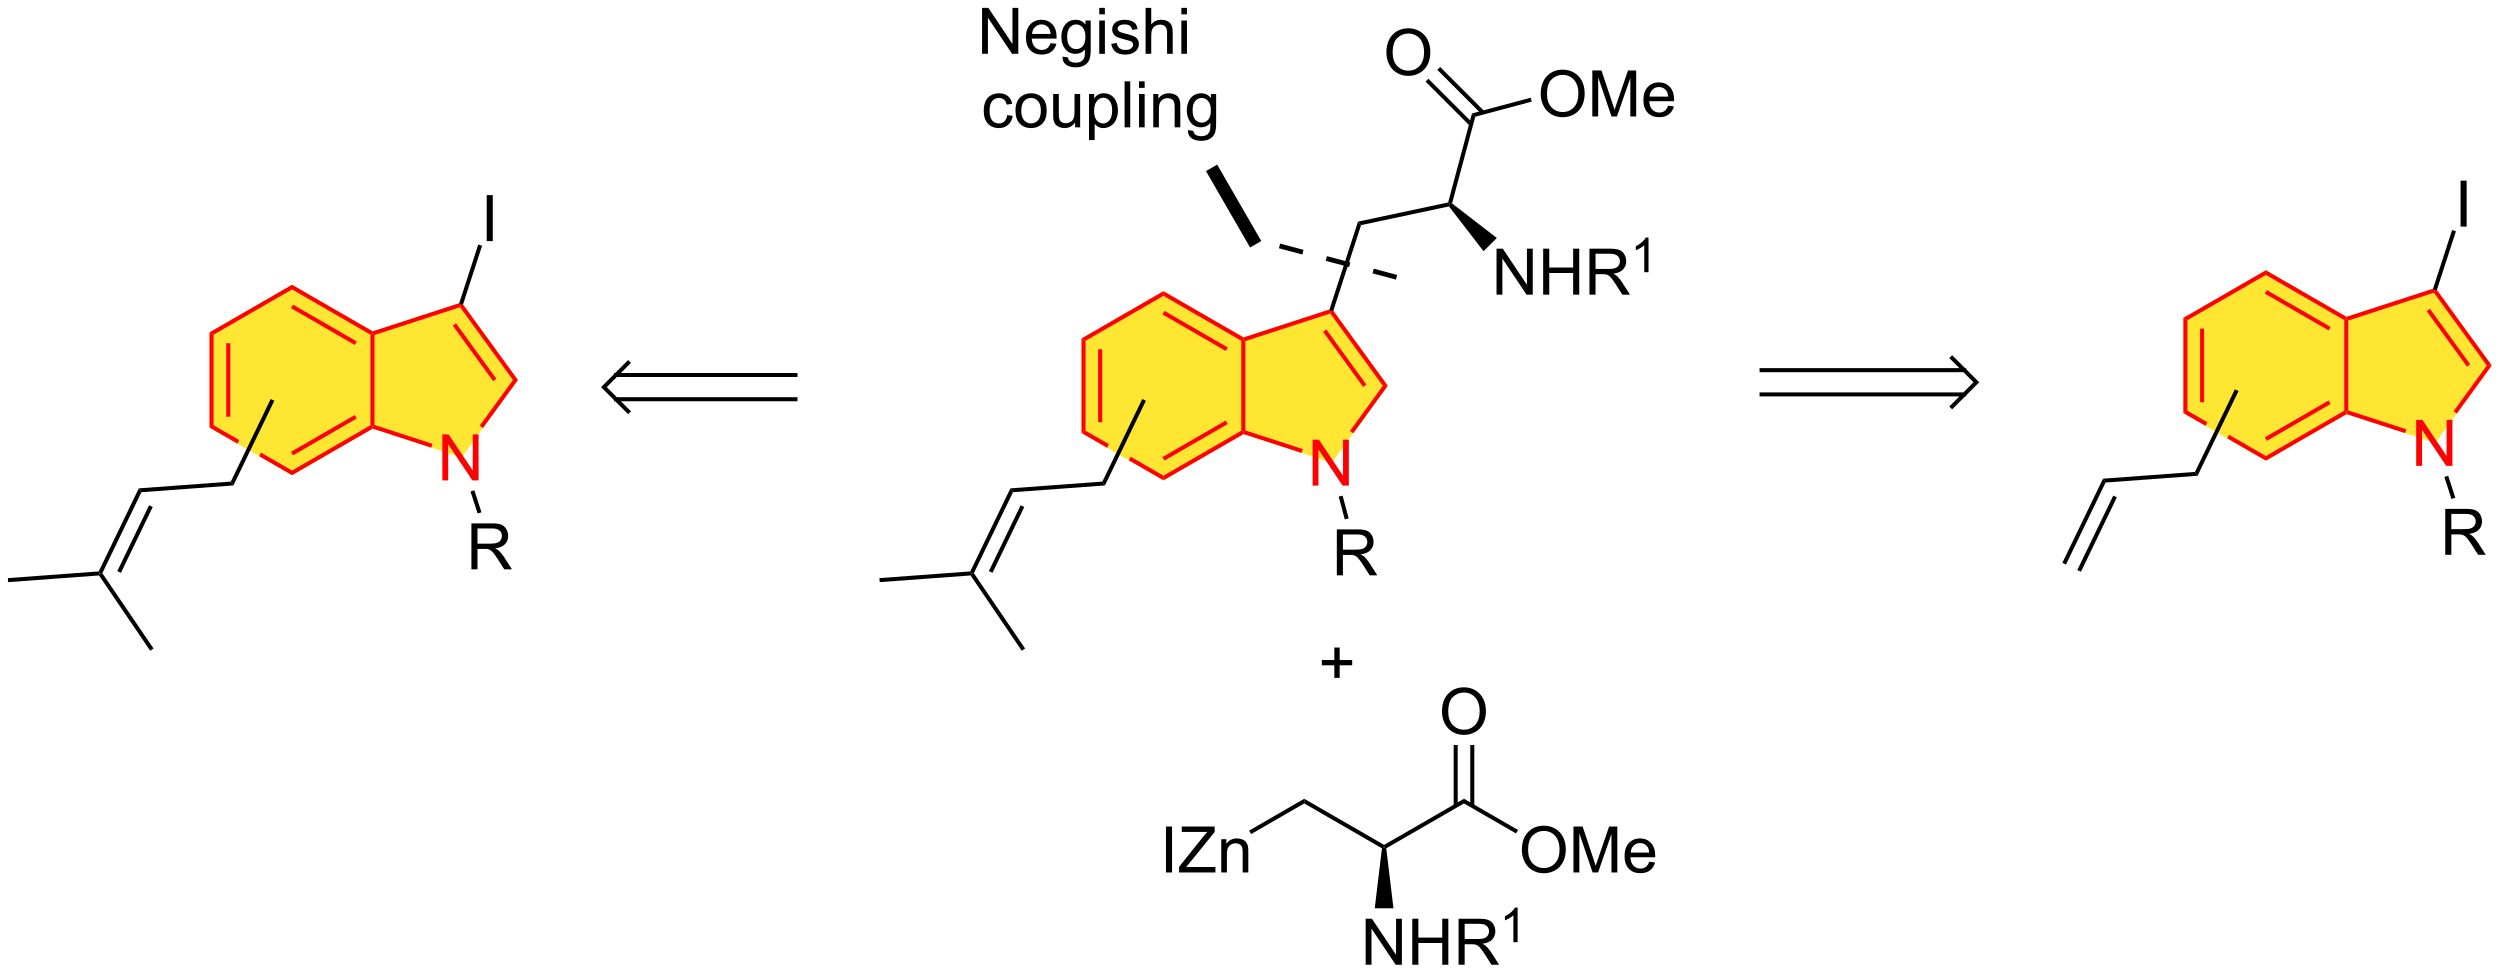 <?xml version="1.0" encoding="UTF-8"?>
<!DOCTYPE svg PUBLIC '-//W3C//DTD SVG 1.0//EN'
          'http://www.w3.org/TR/2001/REC-SVG-20010904/DTD/svg10.dtd'>
<svg stroke-dasharray="none" shape-rendering="auto" xmlns="http://www.w3.org/2000/svg" font-family="'Dialog'" text-rendering="auto" width="849" fill-opacity="1" color-interpolation="auto" color-rendering="auto" preserveAspectRatio="xMidYMid meet" font-size="12px" viewBox="0 0 849 331" fill="black" xmlns:xlink="http://www.w3.org/1999/xlink" stroke="black" image-rendering="auto" stroke-miterlimit="10" stroke-linecap="square" stroke-linejoin="miter" font-style="normal" stroke-width="1" height="331" stroke-dashoffset="0" font-weight="normal" stroke-opacity="1"
><!--Generated by the Batik Graphics2D SVG Generator--><defs id="genericDefs"
  /><g
  ><defs id="defs1"
    ><clipPath clipPathUnits="userSpaceOnUse" id="clipPath1"
      ><path d="M0.646 2.147 L318.964 2.147 L318.964 125.998 L0.646 125.998 L0.646 2.147 Z"
      /></clipPath
      ><clipPath clipPathUnits="userSpaceOnUse" id="clipPath2"
      ><path d="M-0.972 20.161 L-0.972 140.569 L308.496 140.569 L308.496 20.161 Z"
      /></clipPath
    ></defs
    ><g fill="rgb(255,230,50)" transform="scale(2.667,2.667) translate(-0.646,-2.147) matrix(1.029,0,0,1.029,1.646,-18.59)" stroke="rgb(255,230,50)"
    ><path d="M289.514 71.157 L289.514 59.657 L300.451 56.102 L307.214 65.407 L300.451 74.711 Z" stroke="none" clip-path="url(#clipPath2)"
    /></g
    ><g fill="rgb(255,230,50)" stroke-width="0.5" transform="matrix(2.743,0,0,2.743,2.667,-55.299)" stroke-linecap="round" stroke="rgb(255,230,50)" stroke-linejoin="round"
    ><path fill="none" d="M289.514 71.157 L289.514 59.657 L300.451 56.102 L307.214 65.407 L300.451 74.711 Z" clip-path="url(#clipPath2)"
    /></g
    ><g fill="rgb(255,230,50)" transform="matrix(2.743,0,0,2.743,2.667,-55.299)" stroke="rgb(255,230,50)"
    ><path d="M269.595 59.657 L269.595 71.157 L279.559 76.907 L289.514 71.157 L289.514 59.657 L279.558 53.908 Z" stroke="none" clip-path="url(#clipPath2)"
    /></g
    ><g fill="rgb(255,230,50)" stroke-width="0.5" transform="matrix(2.743,0,0,2.743,2.667,-55.299)" stroke-linecap="round" stroke="rgb(255,230,50)" stroke-linejoin="round"
    ><path fill="none" d="M269.595 59.657 L269.595 71.157 L279.559 76.907 L289.514 71.157 L289.514 59.657 L279.558 53.908 Z" clip-path="url(#clipPath2)"
    /></g
    ><g fill="rgb(255,230,50)" transform="matrix(2.743,0,0,2.743,2.667,-55.299)" stroke="rgb(255,230,50)"
    ><path d="M45.14 72.954 L45.14 61.454 L56.077 57.899 L62.84 67.204 L56.077 76.508 Z" stroke="none" clip-path="url(#clipPath2)"
    /></g
    ><g fill="rgb(255,230,50)" stroke-width="0.5" transform="matrix(2.743,0,0,2.743,2.667,-55.299)" stroke-linecap="round" stroke="rgb(255,230,50)" stroke-linejoin="round"
    ><path fill="none" d="M45.14 72.954 L45.14 61.454 L56.077 57.899 L62.84 67.204 L56.077 76.508 Z" clip-path="url(#clipPath2)"
    /></g
    ><g fill="rgb(255,230,50)" transform="matrix(2.743,0,0,2.743,2.667,-55.299)" stroke="rgb(255,230,50)"
    ><path d="M25.22 61.454 L25.22 72.954 L35.184 78.704 L45.14 72.954 L45.14 61.454 L35.183 55.705 Z" stroke="none" clip-path="url(#clipPath2)"
    /></g
    ><g fill="rgb(255,230,50)" stroke-width="0.5" transform="matrix(2.743,0,0,2.743,2.667,-55.299)" stroke-linecap="round" stroke="rgb(255,230,50)" stroke-linejoin="round"
    ><path fill="none" d="M25.22 61.454 L25.22 72.954 L35.184 78.704 L45.14 72.954 L45.14 61.454 L35.183 55.705 Z" clip-path="url(#clipPath2)"
    /></g
    ><g fill="rgb(255,230,50)" transform="matrix(2.743,0,0,2.743,2.667,-55.299)" stroke="rgb(255,230,50)"
    ><path d="M152.96 73.628 L152.96 62.208 L163.821 58.678 L170.537 67.918 L163.821 77.158 Z" stroke="none" clip-path="url(#clipPath2)"
    /></g
    ><g fill="rgb(255,230,50)" stroke-width="0.5" transform="matrix(2.743,0,0,2.743,2.667,-55.299)" stroke-linecap="round" stroke="rgb(255,230,50)" stroke-linejoin="round"
    ><path fill="none" d="M152.96 73.628 L152.96 62.208 L163.821 58.678 L170.537 67.918 L163.821 77.158 Z" clip-path="url(#clipPath2)"
    /></g
    ><g fill="rgb(255,230,50)" transform="matrix(2.743,0,0,2.743,2.667,-55.299)" stroke="rgb(255,230,50)"
    ><path d="M133.179 62.208 L133.179 73.628 L143.073 79.338 L152.96 73.628 L152.96 62.208 L143.073 56.499 Z" stroke="none" clip-path="url(#clipPath2)"
    /></g
    ><g fill="rgb(255,230,50)" stroke-width="0.5" transform="matrix(2.743,0,0,2.743,2.667,-55.299)" stroke-linecap="round" stroke="rgb(255,230,50)" stroke-linejoin="round"
    ><path fill="none" d="M133.179 62.208 L133.179 73.628 L143.073 79.338 L152.96 73.628 L152.96 62.208 L143.073 56.499 Z" clip-path="url(#clipPath2)"
    /></g
    ><g fill="red" transform="matrix(2.743,0,0,2.743,2.667,-55.299)" stroke="red"
    ><path d="M132.929 62.063 L133.429 62.352 L133.429 73.484 L132.929 73.772 ZM134.984 63.395 L134.984 72.441 L135.484 72.441 L135.484 63.395 Z" stroke="none" clip-path="url(#clipPath2)"
    /></g
    ><g fill="red" transform="matrix(2.743,0,0,2.743,2.667,-55.299)" stroke="red"
    ><path d="M133.429 73.484 L132.929 73.772 L136.087 75.595 L136.305 75.143 L136.305 75.143 L133.429 73.484 ZM138.997 76.697 L138.779 77.148 L138.779 77.148 L143.074 79.626 L143.073 79.049 L138.997 76.697 Z" stroke="none" clip-path="url(#clipPath2)"
    /></g
    ><g fill="red" transform="matrix(2.743,0,0,2.743,2.667,-55.299)" stroke="red"
    ><path d="M143.074 79.626 L143.073 79.049 L152.71 73.484 L152.96 73.628 L152.989 73.9 ZM143.198 77.181 L151.03 72.658 L150.78 72.225 L142.948 76.748 Z" stroke="none" clip-path="url(#clipPath2)"
    /></g
    ><g fill="red" transform="matrix(2.743,0,0,2.743,2.667,-55.299)" stroke="red"
    ><path d="M153.21 73.446 L152.96 73.628 L152.71 73.484 L152.71 62.352 L152.96 62.208 L153.21 62.389 Z" stroke="none" clip-path="url(#clipPath2)"
    /></g
    ><g fill="red" transform="matrix(2.743,0,0,2.743,2.667,-55.299)" stroke="red"
    ><path d="M152.989 61.936 L152.96 62.208 L152.71 62.352 L143.073 56.788 L143.073 56.211 ZM151.03 63.178 L143.197 58.656 L142.947 59.089 L150.78 63.611 Z" stroke="none" clip-path="url(#clipPath2)"
    /></g
    ><g fill="red" transform="matrix(2.743,0,0,2.743,2.667,-55.299)" stroke="red"
    ><path d="M143.073 56.211 L143.073 56.788 L133.429 62.352 L132.929 62.063 Z" stroke="none" clip-path="url(#clipPath2)"
    /></g
    ><g fill="red" transform="matrix(2.743,0,0,2.743,2.667,-55.299)" stroke="red"
    ><path d="M161.538 80.283 L161.538 74.592 L162.312 74.592 L165.301 79.058 L165.301 74.592 L166.023 74.592 L166.023 80.283 L165.249 80.283 L162.26 75.811 L162.26 80.283 L161.538 80.283 Z" stroke="none" clip-path="url(#clipPath2)"
    /></g
    ><g fill="red" transform="matrix(2.743,0,0,2.743,2.667,-55.299)" stroke="red"
    ><path d="M152.989 73.9 L152.96 73.628 L153.21 73.446 L160.319 75.757 L160.165 76.232 Z" stroke="none" clip-path="url(#clipPath2)"
    /></g
    ><g fill="red" transform="matrix(2.743,0,0,2.743,2.667,-55.299)" stroke="red"
    ><path d="M166.571 73.8 L166.166 73.506 L170.228 67.918 L170.846 67.918 Z" stroke="none" clip-path="url(#clipPath2)"
    /></g
    ><g fill="red" transform="matrix(2.743,0,0,2.743,2.667,-55.299)" stroke="red"
    ><path d="M170.846 67.918 L170.228 67.918 L163.726 58.972 L163.821 58.678 L164.098 58.634 ZM168.198 67.771 L163.238 60.948 L162.834 61.242 L167.793 68.065 Z" stroke="none" clip-path="url(#clipPath2)"
    /></g
    ><g fill="red" transform="matrix(2.743,0,0,2.743,2.667,-55.299)" stroke="red"
    ><path d="M163.623 58.48 L163.821 58.678 L163.726 58.972 L153.21 62.389 L152.96 62.208 L152.989 61.936 Z" stroke="none" clip-path="url(#clipPath2)"
    /></g
    ><g transform="matrix(2.743,0,0,2.743,2.667,-55.299)"
    ><path d="M167.54 48.03 L167.154 47.601 L178.315 45.225 L178.517 45.438 L178.417 45.715 Z" stroke="none" clip-path="url(#clipPath2)"
    /></g
    ><g transform="matrix(2.743,0,0,2.743,2.667,-55.299)"
    ><path d="M167.154 47.601 L167.54 48.03 L164.098 58.634 L163.821 58.678 L163.623 58.48 Z" stroke="none" clip-path="url(#clipPath2)"
    /></g
    ><g transform="matrix(2.743,0,0,2.743,2.667,-55.299)"
    ><path d="M135.507 79.783 L135.832 80.26 L124.443 81.099 L124.118 80.622 Z" stroke="none" clip-path="url(#clipPath2)"
    /></g
    ><g transform="matrix(2.743,0,0,2.743,2.667,-55.299)"
    ><path d="M124.118 80.622 L124.443 81.099 L119.6 91.123 L119.313 91.144 L119.15 90.905 ZM125.39 82.715 L121.455 90.861 L121.905 91.078 L125.84 82.932 Z" stroke="none" clip-path="url(#clipPath2)"
    /></g
    ><g transform="matrix(2.743,0,0,2.743,2.667,-55.299)"
    ><path d="M119.187 91.404 L119.313 91.144 L119.6 91.123 L125.941 100.447 L125.527 100.728 Z" stroke="none" clip-path="url(#clipPath2)"
    /></g
    ><g transform="matrix(2.743,0,0,2.743,2.667,-55.299)"
    ><path d="M119.15 90.905 L119.313 91.144 L119.187 91.404 L107.942 92.232 L107.905 91.734 Z" stroke="none" clip-path="url(#clipPath2)"
    /></g
    ><g transform="matrix(2.743,0,0,2.743,2.667,-55.299)"
    ><path d="M184.309 56.638 L184.309 50.948 L185.083 50.948 L188.072 55.414 L188.072 50.948 L188.794 50.948 L188.794 56.638 L188.02 56.638 L185.031 52.166 L185.031 56.638 L184.309 56.638 ZM190.081 56.638 L190.081 50.948 L190.834 50.948 L190.834 53.285 L193.792 53.285 L193.792 50.948 L194.546 50.948 L194.546 56.638 L193.792 56.638 L193.792 53.955 L190.834 53.955 L190.834 56.638 L190.081 56.638 ZM195.812 56.638 L195.812 50.948 L198.335 50.948 Q199.096 50.948 199.492 51.1 Q199.888 51.253 200.124 51.641 Q200.362 52.029 200.362 52.5 Q200.362 53.106 199.968 53.523 Q199.578 53.937 198.757 54.048 Q199.058 54.193 199.213 54.333 Q199.541 54.635 199.836 55.088 L200.828 56.638 L199.88 56.638 L199.127 55.453 Q198.796 54.941 198.581 54.669 Q198.369 54.397 198.201 54.289 Q198.033 54.18 197.857 54.139 Q197.73 54.11 197.437 54.11 L196.565 54.11 L196.565 56.638 L195.812 56.638 ZM196.565 53.458 L198.183 53.458 Q198.7 53.458 198.99 53.352 Q199.283 53.246 199.433 53.01 Q199.585 52.775 199.585 52.5 Q199.585 52.097 199.29 51.838 Q198.998 51.577 198.367 51.577 L196.565 51.577 L196.565 53.458 Z" stroke="none" clip-path="url(#clipPath2)"
    /></g
    ><g transform="matrix(2.743,0,0,2.743,2.667,-55.299)"
    ><path d="M203.123 53.856 L202.598 53.856 L202.598 50.516 Q202.408 50.696 202.101 50.877 Q201.795 51.057 201.55 51.148 L201.55 50.642 Q201.989 50.434 202.317 50.141 Q202.647 49.846 202.785 49.57 L203.123 49.57 L203.123 53.856 Z" stroke="none" clip-path="url(#clipPath2)"
    /></g
    ><g transform="matrix(2.743,0,0,2.743,2.667,-55.299)"
    ><path d="M178.417 45.715 L178.517 45.438 L178.801 45.344 L184.341 49.622 L182.701 51.263 Z" stroke="none" clip-path="url(#clipPath2)"
    /></g
    ><g transform="matrix(2.743,0,0,2.743,2.667,-55.299)"
    ><path d="M181.268 34.203 L181.677 34.611 L178.801 45.344 L178.517 45.438 L178.315 45.225 Z" stroke="none" clip-path="url(#clipPath2)"
    /></g
    ><g transform="matrix(2.743,0,0,2.743,2.667,-55.299)"
    ><path d="M170.672 26.685 Q170.672 25.267 171.432 24.467 Q172.193 23.665 173.397 23.665 Q174.183 23.665 174.815 24.043 Q175.449 24.418 175.78 25.091 Q176.114 25.764 176.114 26.618 Q176.114 27.485 175.765 28.168 Q175.415 28.851 174.773 29.203 Q174.134 29.555 173.392 29.555 Q172.589 29.555 171.955 29.167 Q171.324 28.776 170.998 28.106 Q170.672 27.433 170.672 26.685 ZM171.448 26.696 Q171.448 27.726 171.999 28.318 Q172.553 28.908 173.389 28.908 Q174.238 28.908 174.786 28.311 Q175.338 27.713 175.338 26.615 Q175.338 25.919 175.102 25.402 Q174.867 24.884 174.414 24.599 Q173.963 24.312 173.399 24.312 Q172.6 24.312 172.023 24.863 Q171.448 25.412 171.448 26.696 Z" stroke="none" clip-path="url(#clipPath2)"
    /></g
    ><g transform="matrix(2.743,0,0,2.743,2.667,-55.299)"
    ><path d="M182.796 33.923 L177.327 28.454 L176.973 28.808 L182.442 34.277 ZM181.342 35.377 L175.873 29.908 L175.52 30.262 L180.989 35.73 Z" stroke="none" clip-path="url(#clipPath2)"
    /></g
    ><g transform="matrix(2.743,0,0,2.743,2.667,-55.299)"
    ><path d="M166.056 53.226 L166.056 53.226 L163.158 52.45 L163.313 51.87 L166.211 52.647 ZM160.26 51.673 L160.26 51.673 L157.363 50.897 L157.518 50.317 L160.416 51.094 ZM154.465 50.12 L154.465 50.12 L154.012 49.999 L154.168 49.419 L154.62 49.541 ZM171.851 54.779 L171.851 54.779 L168.954 54.003 L169.109 53.423 L172.007 54.2 Z" stroke="none" clip-path="url(#clipPath2)"
    /></g
    ><g transform="matrix(2.743,0,0,2.743,2.667,-55.299)"
    ><path d="M150.12 41.233 L150.12 41.233 L154.783 49.309 L155.183 50.002 L153.797 50.802 L153.397 50.109 L148.734 42.033 L148.334 41.34 L149.72 40.54 Z" stroke="none" clip-path="url(#clipPath2)"
    /></g
    ><g transform="matrix(2.743,0,0,2.743,2.667,-55.299)"
    ><path d="M120.615 26.824 L120.615 21.133 L121.388 21.133 L124.377 25.599 L124.377 21.133 L125.099 21.133 L125.099 26.824 L124.326 26.824 L121.337 22.352 L121.337 26.824 L120.615 26.824 ZM129.096 25.496 L129.818 25.584 Q129.648 26.218 129.184 26.567 Q128.724 26.917 128.007 26.917 Q127.101 26.917 126.571 26.36 Q126.043 25.801 126.043 24.797 Q126.043 23.757 126.578 23.182 Q127.114 22.608 127.968 22.608 Q128.794 22.608 129.316 23.172 Q129.842 23.734 129.842 24.753 Q129.842 24.815 129.839 24.94 L126.765 24.94 Q126.803 25.62 127.148 25.983 Q127.495 26.342 128.01 26.342 Q128.395 26.342 128.667 26.14 Q128.939 25.939 129.096 25.496 ZM126.803 24.365 L129.104 24.365 Q129.058 23.845 128.84 23.586 Q128.506 23.182 127.976 23.182 Q127.495 23.182 127.166 23.506 Q126.837 23.827 126.803 24.365 ZM130.568 27.165 L131.248 27.266 Q131.29 27.582 131.484 27.724 Q131.745 27.918 132.195 27.918 Q132.679 27.918 132.943 27.724 Q133.207 27.53 133.3 27.181 Q133.355 26.968 133.352 26.283 Q132.894 26.824 132.211 26.824 Q131.359 26.824 130.894 26.21 Q130.428 25.597 130.428 24.738 Q130.428 24.148 130.64 23.651 Q130.855 23.151 131.261 22.88 Q131.667 22.608 132.214 22.608 Q132.943 22.608 133.417 23.198 L133.417 22.701 L134.061 22.701 L134.061 26.265 Q134.061 27.227 133.865 27.628 Q133.671 28.032 133.244 28.265 Q132.819 28.498 132.198 28.498 Q131.46 28.498 131.005 28.164 Q130.552 27.833 130.568 27.165 ZM131.147 24.689 Q131.147 25.499 131.468 25.871 Q131.792 26.244 132.276 26.244 Q132.757 26.244 133.083 25.874 Q133.409 25.504 133.409 24.712 Q133.409 23.954 133.073 23.571 Q132.739 23.185 132.265 23.185 Q131.799 23.185 131.473 23.565 Q131.147 23.943 131.147 24.689 ZM135.121 21.935 L135.121 21.133 L135.82 21.133 L135.82 21.935 L135.121 21.935 ZM135.121 26.824 L135.121 22.701 L135.82 22.701 L135.82 26.824 L135.121 26.824 ZM136.605 25.592 L137.296 25.483 Q137.353 25.9 137.62 26.122 Q137.886 26.342 138.362 26.342 Q138.844 26.342 139.077 26.146 Q139.31 25.949 139.31 25.685 Q139.31 25.449 139.105 25.312 Q138.96 25.219 138.391 25.077 Q137.622 24.883 137.325 24.74 Q137.027 24.598 136.874 24.35 Q136.722 24.099 136.722 23.796 Q136.722 23.519 136.846 23.286 Q136.973 23.05 137.19 22.895 Q137.353 22.774 137.635 22.691 Q137.917 22.608 138.238 22.608 Q138.725 22.608 139.089 22.748 Q139.457 22.887 139.63 23.125 Q139.806 23.364 139.874 23.765 L139.19 23.858 Q139.144 23.54 138.919 23.361 Q138.696 23.182 138.29 23.182 Q137.809 23.182 137.601 23.343 Q137.397 23.501 137.397 23.713 Q137.397 23.85 137.482 23.959 Q137.568 24.07 137.749 24.145 Q137.855 24.184 138.368 24.324 Q139.108 24.52 139.4 24.647 Q139.695 24.774 139.861 25.015 Q140.029 25.255 140.029 25.613 Q140.029 25.962 139.825 26.27 Q139.62 26.578 139.234 26.749 Q138.851 26.917 138.368 26.917 Q137.563 26.917 137.141 26.583 Q136.722 26.249 136.605 25.592 ZM140.86 26.824 L140.86 21.133 L141.558 21.133 L141.558 23.175 Q142.048 22.608 142.793 22.608 Q143.251 22.608 143.587 22.789 Q143.926 22.968 144.071 23.286 Q144.216 23.604 144.216 24.21 L144.216 26.824 L143.517 26.824 L143.517 24.21 Q143.517 23.687 143.29 23.449 Q143.065 23.208 142.648 23.208 Q142.337 23.208 142.063 23.371 Q141.791 23.532 141.675 23.809 Q141.558 24.083 141.558 24.567 L141.558 26.824 L140.86 26.824 ZM145.284 21.935 L145.284 21.133 L145.982 21.133 L145.982 21.935 L145.284 21.935 ZM145.284 26.824 L145.284 22.701 L145.982 22.701 L145.982 26.824 L145.284 26.824 Z" stroke="none" clip-path="url(#clipPath2)"
    /></g
    ><g transform="matrix(2.743,0,0,2.743,2.667,-55.299)"
    ><path d="M123.725 34.412 L124.413 34.503 Q124.299 35.212 123.836 35.616 Q123.373 36.017 122.697 36.017 Q121.851 36.017 121.336 35.463 Q120.821 34.909 120.821 33.877 Q120.821 33.209 121.041 32.709 Q121.264 32.207 121.716 31.959 Q122.169 31.708 122.7 31.708 Q123.373 31.708 123.8 32.047 Q124.227 32.386 124.346 33.012 L123.668 33.116 Q123.57 32.702 123.324 32.492 Q123.078 32.282 122.728 32.282 Q122.201 32.282 121.869 32.66 Q121.541 33.038 121.541 33.858 Q121.541 34.689 121.859 35.067 Q122.177 35.442 122.69 35.442 Q123.101 35.442 123.375 35.191 Q123.652 34.938 123.725 34.412 ZM124.749 33.861 Q124.749 32.717 125.386 32.166 Q125.919 31.708 126.683 31.708 Q127.534 31.708 128.072 32.264 Q128.613 32.821 128.613 33.804 Q128.613 34.599 128.373 35.057 Q128.135 35.512 127.679 35.766 Q127.224 36.017 126.683 36.017 Q125.818 36.017 125.283 35.463 Q124.749 34.907 124.749 33.861 ZM125.469 33.861 Q125.469 34.653 125.813 35.049 Q126.16 35.442 126.683 35.442 Q127.203 35.442 127.547 35.046 Q127.894 34.65 127.894 33.838 Q127.894 33.074 127.547 32.681 Q127.2 32.285 126.683 32.285 Q126.16 32.285 125.813 32.678 Q125.469 33.069 125.469 33.861 ZM132.134 35.924 L132.134 35.318 Q131.653 36.017 130.825 36.017 Q130.46 36.017 130.144 35.877 Q129.828 35.737 129.673 35.525 Q129.52 35.313 129.458 35.008 Q129.417 34.8 129.417 34.355 L129.417 31.801 L130.115 31.801 L130.115 34.086 Q130.115 34.635 130.157 34.824 Q130.224 35.101 130.436 35.258 Q130.651 35.414 130.964 35.414 Q131.28 35.414 131.554 35.253 Q131.831 35.093 131.945 34.816 Q132.059 34.536 132.059 34.009 L132.059 31.801 L132.758 31.801 L132.758 35.924 L132.134 35.924 ZM133.854 37.505 L133.854 31.801 L134.49 31.801 L134.49 32.337 Q134.715 32.021 134.998 31.866 Q135.282 31.708 135.686 31.708 Q136.214 31.708 136.618 31.98 Q137.021 32.251 137.226 32.746 Q137.433 33.24 137.433 33.83 Q137.433 34.464 137.205 34.971 Q136.977 35.476 136.545 35.748 Q136.113 36.017 135.634 36.017 Q135.285 36.017 135.008 35.869 Q134.731 35.722 134.553 35.497 L134.553 37.505 L133.854 37.505 ZM134.485 33.884 Q134.485 34.681 134.806 35.062 Q135.13 35.442 135.588 35.442 Q136.053 35.442 136.385 35.049 Q136.719 34.653 136.719 33.827 Q136.719 33.038 136.392 32.647 Q136.069 32.254 135.619 32.254 Q135.174 32.254 134.829 32.673 Q134.485 33.09 134.485 33.884 ZM138.26 35.924 L138.26 30.233 L138.958 30.233 L138.958 35.924 L138.26 35.924 ZM140.044 31.035 L140.044 30.233 L140.743 30.233 L140.743 31.035 L140.044 31.035 ZM140.044 35.924 L140.044 31.801 L140.743 31.801 L140.743 35.924 L140.044 35.924 ZM141.808 35.924 L141.808 31.801 L142.436 31.801 L142.436 32.386 Q142.889 31.708 143.749 31.708 Q144.121 31.708 144.432 31.843 Q144.745 31.974 144.9 32.192 Q145.055 32.409 145.118 32.709 Q145.156 32.904 145.156 33.388 L145.156 35.924 L144.458 35.924 L144.458 33.416 Q144.458 32.989 144.375 32.777 Q144.295 32.565 144.088 32.44 Q143.881 32.313 143.601 32.313 Q143.153 32.313 142.83 32.598 Q142.506 32.88 142.506 33.672 L142.506 35.924 L141.808 35.924 ZM146.1 36.265 L146.78 36.366 Q146.822 36.682 147.016 36.824 Q147.277 37.018 147.727 37.018 Q148.211 37.018 148.475 36.824 Q148.739 36.63 148.832 36.281 Q148.887 36.069 148.884 35.383 Q148.426 35.924 147.743 35.924 Q146.892 35.924 146.426 35.31 Q145.96 34.697 145.96 33.838 Q145.96 33.248 146.172 32.751 Q146.387 32.251 146.793 31.98 Q147.2 31.708 147.745 31.708 Q148.475 31.708 148.949 32.298 L148.949 31.801 L149.593 31.801 L149.593 35.365 Q149.593 36.327 149.397 36.728 Q149.202 37.132 148.775 37.365 Q148.351 37.598 147.73 37.598 Q146.993 37.598 146.537 37.264 Q146.084 36.933 146.1 36.265 ZM146.679 33.789 Q146.679 34.599 147 34.971 Q147.324 35.344 147.808 35.344 Q148.289 35.344 148.615 34.974 Q148.941 34.604 148.941 33.812 Q148.941 33.054 148.605 32.671 Q148.271 32.285 147.797 32.285 Q147.332 32.285 147.005 32.665 Q146.679 33.043 146.679 33.789 Z" stroke="none" clip-path="url(#clipPath2)"
    /></g
    ><g transform="matrix(2.743,0,0,2.743,2.667,-55.299)"
    ><path d="M189.778 31.805 Q189.778 30.387 190.539 29.587 Q191.3 28.785 192.503 28.785 Q193.29 28.785 193.921 29.163 Q194.555 29.538 194.886 30.211 Q195.22 30.884 195.22 31.738 Q195.22 32.604 194.871 33.288 Q194.522 33.971 193.88 34.323 Q193.24 34.675 192.498 34.675 Q191.696 34.675 191.061 34.287 Q190.43 33.896 190.104 33.225 Q189.778 32.553 189.778 31.805 ZM190.554 31.815 Q190.554 32.845 191.106 33.438 Q191.659 34.028 192.495 34.028 Q193.344 34.028 193.893 33.43 Q194.444 32.832 194.444 31.735 Q194.444 31.039 194.208 30.521 Q193.973 30.004 193.52 29.719 Q193.07 29.432 192.506 29.432 Q191.706 29.432 191.129 29.983 Q190.554 30.532 190.554 31.815 ZM196.166 34.576 L196.166 28.886 L197.3 28.886 L198.648 32.915 Q198.834 33.477 198.92 33.756 Q199.015 33.446 199.222 32.845 L200.584 28.886 L201.598 28.886 L201.598 34.576 L200.871 34.576 L200.871 29.812 L199.217 34.576 L198.539 34.576 L196.893 29.732 L196.893 34.576 L196.166 34.576 ZM205.545 33.249 L206.267 33.337 Q206.096 33.971 205.633 34.32 Q205.172 34.67 204.455 34.67 Q203.549 34.67 203.019 34.113 Q202.491 33.554 202.491 32.55 Q202.491 31.51 203.027 30.935 Q203.562 30.361 204.416 30.361 Q205.242 30.361 205.765 30.925 Q206.29 31.486 206.29 32.506 Q206.29 32.568 206.287 32.692 L203.213 32.692 Q203.252 33.373 203.596 33.735 Q203.943 34.095 204.458 34.095 Q204.843 34.095 205.115 33.893 Q205.387 33.691 205.545 33.249 ZM203.252 32.118 L205.552 32.118 Q205.506 31.598 205.288 31.339 Q204.955 30.935 204.424 30.935 Q203.943 30.935 203.614 31.259 Q203.285 31.58 203.252 32.118 Z" stroke="none" clip-path="url(#clipPath2)"
    /></g
    ><g transform="matrix(2.743,0,0,2.743,2.667,-55.299)"
    ><path d="M181.677 34.611 L181.268 34.203 L188.538 32.255 L188.667 32.738 Z" stroke="none" clip-path="url(#clipPath2)"
    /></g
    ><g transform="matrix(2.743,0,0,2.743,2.667,-55.299)"
    ><path d="M135.832 80.26 L135.507 79.783 L140.447 69.558 L140.897 69.775 Z" stroke="none" clip-path="url(#clipPath2)"
    /></g
    ><g transform="matrix(2.743,0,0,2.743,2.667,-55.299)"
    ><path d="M164.535 91.391 L164.535 85.7 L167.058 85.7 Q167.819 85.7 168.215 85.853 Q168.611 86.005 168.847 86.394 Q169.085 86.782 169.085 87.253 Q169.085 87.858 168.691 88.275 Q168.301 88.689 167.48 88.8 Q167.78 88.945 167.936 89.085 Q168.264 89.388 168.559 89.841 L169.55 91.391 L168.603 91.391 L167.85 90.206 Q167.519 89.693 167.304 89.421 Q167.092 89.15 166.924 89.041 Q166.756 88.932 166.58 88.891 Q166.453 88.862 166.16 88.862 L165.288 88.862 L165.288 91.391 L164.535 91.391 ZM165.288 88.21 L166.906 88.21 Q167.423 88.21 167.713 88.104 Q168.006 87.998 168.156 87.763 Q168.308 87.527 168.308 87.253 Q168.308 86.849 168.013 86.59 Q167.721 86.329 167.089 86.329 L165.288 86.329 L165.288 88.21 Z" stroke="none" clip-path="url(#clipPath2)"
    /></g
    ><g transform="matrix(2.743,0,0,2.743,2.667,-55.299)"
    ><path d="M164.765 81.647 L165.248 81.518 L166.004 84.339 L165.521 84.468 Z" stroke="none" clip-path="url(#clipPath2)"
    /></g
    ><g fill="red" transform="matrix(2.743,0,0,2.743,2.667,-55.299)" stroke="red"
    ><path d="M269.345 59.513 L269.845 59.801 L269.845 71.012 L269.345 71.301 ZM271.415 60.852 L271.415 69.961 L271.915 69.961 L271.915 60.852 Z" stroke="none" clip-path="url(#clipPath2)"
    /></g
    ><g fill="red" transform="matrix(2.743,0,0,2.743,2.667,-55.299)" stroke="red"
    ><path d="M269.845 71.012 L269.345 71.301 L272.089 72.885 L272.307 72.433 L269.845 71.012 ZM274.999 73.987 L274.781 74.438 L279.559 77.195 L279.558 76.618 L274.999 73.987 Z" stroke="none" clip-path="url(#clipPath2)"
    /></g
    ><g fill="red" transform="matrix(2.743,0,0,2.743,2.667,-55.299)" stroke="red"
    ><path d="M279.559 77.195 L279.558 76.618 L289.264 71.012 L289.514 71.157 L289.543 71.429 ZM279.683 74.734 L287.57 70.179 L287.32 69.746 L279.433 74.301 Z" stroke="none" clip-path="url(#clipPath2)"
    /></g
    ><g fill="red" transform="matrix(2.743,0,0,2.743,2.667,-55.299)" stroke="red"
    ><path d="M289.764 70.975 L289.514 71.157 L289.264 71.012 L289.264 59.801 L289.514 59.657 L289.764 59.839 Z" stroke="none" clip-path="url(#clipPath2)"
    /></g
    ><g fill="red" transform="matrix(2.743,0,0,2.743,2.667,-55.299)" stroke="red"
    ><path d="M289.543 59.385 L289.514 59.657 L289.264 59.801 L279.558 54.197 L279.558 53.62 ZM287.57 60.635 L279.682 56.081 L279.432 56.514 L287.32 61.068 Z" stroke="none" clip-path="url(#clipPath2)"
    /></g
    ><g fill="red" transform="matrix(2.743,0,0,2.743,2.667,-55.299)" stroke="red"
    ><path d="M279.558 53.62 L279.558 54.197 L269.845 59.801 L269.345 59.513 Z" stroke="none" clip-path="url(#clipPath2)"
    /></g
    ><g fill="red" transform="matrix(2.743,0,0,2.743,2.667,-55.299)" stroke="red"
    ><path d="M298.168 77.836 L298.168 72.145 L298.942 72.145 L301.931 76.612 L301.931 72.145 L302.653 72.145 L302.653 77.836 L301.879 77.836 L298.89 73.364 L298.89 77.836 L298.168 77.836 Z" stroke="none" clip-path="url(#clipPath2)"
    /></g
    ><g fill="red" transform="matrix(2.743,0,0,2.743,2.667,-55.299)" stroke="red"
    ><path d="M289.543 71.429 L289.514 71.157 L289.764 70.975 L296.949 73.31 L296.795 73.786 Z" stroke="none" clip-path="url(#clipPath2)"
    /></g
    ><g fill="red" transform="matrix(2.743,0,0,2.743,2.667,-55.299)" stroke="red"
    ><path d="M303.201 71.354 L302.796 71.06 L306.905 65.407 L307.524 65.407 Z" stroke="none" clip-path="url(#clipPath2)"
    /></g
    ><g fill="red" transform="matrix(2.743,0,0,2.743,2.667,-55.299)" stroke="red"
    ><path d="M307.524 65.407 L306.905 65.407 L300.356 56.396 L300.451 56.102 L300.728 56.058 ZM304.857 65.26 L299.863 58.389 L299.459 58.683 L304.452 65.554 Z" stroke="none" clip-path="url(#clipPath2)"
    /></g
    ><g fill="red" transform="matrix(2.743,0,0,2.743,2.667,-55.299)" stroke="red"
    ><path d="M300.253 55.904 L300.451 56.102 L300.356 56.396 L289.764 59.839 L289.514 59.657 L289.543 59.385 Z" stroke="none" clip-path="url(#clipPath2)"
    /></g
    ><g transform="matrix(2.743,0,0,2.743,2.667,-55.299)"
    ><path d="M301.766 88.85 L301.766 83.16 L304.289 83.16 Q305.05 83.16 305.446 83.312 Q305.842 83.465 306.077 83.853 Q306.315 84.241 306.315 84.712 Q306.315 85.318 305.922 85.735 Q305.531 86.149 304.711 86.26 Q305.011 86.405 305.166 86.545 Q305.495 86.847 305.79 87.3 L306.781 88.85 L305.834 88.85 L305.081 87.665 Q304.75 87.153 304.535 86.881 Q304.323 86.609 304.154 86.501 Q303.986 86.392 303.81 86.35 Q303.683 86.322 303.391 86.322 L302.519 86.322 L302.519 88.85 L301.766 88.85 ZM302.519 85.67 L304.136 85.67 Q304.654 85.67 304.944 85.564 Q305.236 85.458 305.386 85.222 Q305.539 84.987 305.539 84.712 Q305.539 84.309 305.244 84.05 Q304.951 83.788 304.32 83.788 L302.519 83.788 L302.519 85.67 Z" stroke="none" clip-path="url(#clipPath2)"
    /></g
    ><g transform="matrix(2.743,0,0,2.743,2.667,-55.299)"
    ><path d="M301.651 79.213 L302.126 79.059 L303.012 81.786 L302.536 81.94 Z" stroke="none" clip-path="url(#clipPath2)"
    /></g
    ><g transform="matrix(2.743,0,0,2.743,2.667,-55.299)"
    ><path d="M303.66 48.213 L303.66 42.522 L304.413 42.522 L304.413 48.213 L303.66 48.213 Z" stroke="none" clip-path="url(#clipPath2)"
    /></g
    ><g transform="matrix(2.743,0,0,2.743,2.667,-55.299)"
    ><path d="M300.728 56.058 L300.451 56.102 L300.253 55.904 L302.613 48.636 L303.089 48.79 Z" stroke="none" clip-path="url(#clipPath2)"
    /></g
    ><g fill="red" transform="matrix(2.743,0,0,2.743,2.667,-55.299)" stroke="red"
    ><path d="M24.97 61.309 L25.47 61.598 L25.47 72.809 L24.97 73.098 ZM27.04 62.649 L27.04 71.758 L27.54 71.758 L27.54 62.649 Z" stroke="none" clip-path="url(#clipPath2)"
    /></g
    ><g fill="red" transform="matrix(2.743,0,0,2.743,2.667,-55.299)" stroke="red"
    ><path d="M25.47 72.809 L24.97 73.098 L28.425 75.092 L28.425 75.092 L28.643 74.64 L28.643 74.64 L25.47 72.809 ZM31.335 76.194 L31.117 76.645 L31.117 76.645 L35.184 78.992 L35.184 78.415 L31.335 76.194 Z" stroke="none" clip-path="url(#clipPath2)"
    /></g
    ><g fill="red" transform="matrix(2.743,0,0,2.743,2.667,-55.299)" stroke="red"
    ><path d="M35.184 78.992 L35.184 78.415 L44.89 72.809 L45.14 72.954 L45.169 73.226 ZM35.309 76.53 L43.196 71.975 L42.946 71.543 L35.059 76.097 Z" stroke="none" clip-path="url(#clipPath2)"
    /></g
    ><g fill="red" transform="matrix(2.743,0,0,2.743,2.667,-55.299)" stroke="red"
    ><path d="M45.39 72.772 L45.14 72.954 L44.89 72.809 L44.89 61.598 L45.14 61.454 L45.39 61.635 Z" stroke="none" clip-path="url(#clipPath2)"
    /></g
    ><g fill="red" transform="matrix(2.743,0,0,2.743,2.667,-55.299)" stroke="red"
    ><path d="M45.169 61.182 L45.14 61.454 L44.89 61.598 L35.183 55.994 L35.183 55.417 ZM43.196 62.432 L35.308 57.878 L35.058 58.311 L42.946 62.865 Z" stroke="none" clip-path="url(#clipPath2)"
    /></g
    ><g fill="red" transform="matrix(2.743,0,0,2.743,2.667,-55.299)" stroke="red"
    ><path d="M35.183 55.417 L35.183 55.994 L25.47 61.598 L24.97 61.309 Z" stroke="none" clip-path="url(#clipPath2)"
    /></g
    ><g fill="red" transform="matrix(2.743,0,0,2.743,2.667,-55.299)" stroke="red"
    ><path d="M53.794 79.633 L53.794 73.942 L54.568 73.942 L57.557 78.409 L57.557 73.942 L58.279 73.942 L58.279 79.633 L57.505 79.633 L54.516 75.161 L54.516 79.633 L53.794 79.633 Z" stroke="none" clip-path="url(#clipPath2)"
    /></g
    ><g fill="red" transform="matrix(2.743,0,0,2.743,2.667,-55.299)" stroke="red"
    ><path d="M45.169 73.226 L45.14 72.954 L45.39 72.772 L52.575 75.107 L52.42 75.583 Z" stroke="none" clip-path="url(#clipPath2)"
    /></g
    ><g fill="red" transform="matrix(2.743,0,0,2.743,2.667,-55.299)" stroke="red"
    ><path d="M58.827 73.15 L58.422 72.856 L62.531 67.204 L63.149 67.204 Z" stroke="none" clip-path="url(#clipPath2)"
    /></g
    ><g fill="red" transform="matrix(2.743,0,0,2.743,2.667,-55.299)" stroke="red"
    ><path d="M63.149 67.204 L62.531 67.204 L55.981 58.193 L56.077 57.899 L56.354 57.855 ZM60.483 67.057 L55.489 60.186 L55.084 60.48 L60.078 67.351 Z" stroke="none" clip-path="url(#clipPath2)"
    /></g
    ><g fill="red" transform="matrix(2.743,0,0,2.743,2.667,-55.299)" stroke="red"
    ><path d="M55.878 57.701 L56.077 57.899 L55.981 58.193 L45.39 61.635 L45.14 61.454 L45.169 61.182 Z" stroke="none" clip-path="url(#clipPath2)"
    /></g
    ><g transform="matrix(2.743,0,0,2.743,2.667,-55.299)"
    ><path d="M57.391 90.647 L57.391 84.956 L59.915 84.956 Q60.675 84.956 61.071 85.109 Q61.467 85.262 61.703 85.65 Q61.941 86.038 61.941 86.509 Q61.941 87.115 61.547 87.531 Q61.157 87.945 60.336 88.057 Q60.637 88.202 60.792 88.341 Q61.12 88.644 61.416 89.097 L62.407 90.647 L61.459 90.647 L60.706 89.462 Q60.375 88.95 60.16 88.678 Q59.948 88.406 59.78 88.297 Q59.612 88.189 59.436 88.147 Q59.309 88.119 59.017 88.119 L58.144 88.119 L58.144 90.647 L57.391 90.647 ZM58.144 87.467 L59.762 87.467 Q60.279 87.467 60.569 87.361 Q60.862 87.254 61.012 87.019 Q61.164 86.784 61.164 86.509 Q61.164 86.106 60.87 85.847 Q60.577 85.585 59.946 85.585 L58.144 85.585 L58.144 87.467 Z" stroke="none" clip-path="url(#clipPath2)"
    /></g
    ><g transform="matrix(2.743,0,0,2.743,2.667,-55.299)"
    ><path d="M57.276 81.01 L57.752 80.856 L58.637 83.582 L58.162 83.737 Z" stroke="none" clip-path="url(#clipPath2)"
    /></g
    ><g transform="matrix(2.743,0,0,2.743,2.667,-55.299)"
    ><path d="M59.285 50.01 L59.285 44.319 L60.038 44.319 L60.038 50.01 L59.285 50.01 Z" stroke="none" clip-path="url(#clipPath2)"
    /></g
    ><g transform="matrix(2.743,0,0,2.743,2.667,-55.299)"
    ><path d="M56.354 57.855 L56.077 57.899 L55.878 57.701 L58.239 50.433 L58.714 50.587 Z" stroke="none" clip-path="url(#clipPath2)"
    /></g
    ><g transform="matrix(2.743,0,0,2.743,2.667,-55.299)"
    ><path d="M27.602 79.783 L27.927 80.26 L16.538 81.099 L16.213 80.622 Z" stroke="none" clip-path="url(#clipPath2)"
    /></g
    ><g transform="matrix(2.743,0,0,2.743,2.667,-55.299)"
    ><path d="M16.213 80.622 L16.538 81.099 L11.696 91.123 L11.408 91.144 L11.245 90.905 ZM17.485 82.715 L13.55 90.861 L14 91.078 L17.935 82.932 Z" stroke="none" clip-path="url(#clipPath2)"
    /></g
    ><g transform="matrix(2.743,0,0,2.743,2.667,-55.299)"
    ><path d="M11.282 91.404 L11.408 91.144 L11.696 91.123 L18.036 100.447 L17.622 100.728 Z" stroke="none" clip-path="url(#clipPath2)"
    /></g
    ><g transform="matrix(2.743,0,0,2.743,2.667,-55.299)"
    ><path d="M11.245 90.905 L11.408 91.144 L11.282 91.404 L0.037 92.232 L0 91.734 Z" stroke="none" clip-path="url(#clipPath2)"
    /></g
    ><g transform="matrix(2.743,0,0,2.743,2.667,-55.299)"
    ><path d="M27.927 80.26 L27.602 79.783 L32.542 69.558 L32.992 69.775 Z" stroke="none" clip-path="url(#clipPath2)"
    /></g
    ><g transform="matrix(2.743,0,0,2.743,2.667,-55.299)"
    ><path d="M270.779 78.585 L271.104 79.062 L259.714 79.901 L259.39 79.424 Z" stroke="none" clip-path="url(#clipPath2)"
    /></g
    ><g transform="matrix(2.743,0,0,2.743,2.667,-55.299)"
    ><path d="M259.39 79.424 L259.714 79.901 L254.809 90.055 L254.359 89.837 ZM260.662 81.517 L256.21 90.731 L256.66 90.949 L261.112 81.734 Z" stroke="none" clip-path="url(#clipPath2)"
    /></g
    ><g transform="matrix(2.743,0,0,2.743,2.667,-55.299)"
    ><path d="M271.104 79.062 L270.779 78.585 L275.719 68.36 L276.169 68.577 Z" stroke="none" clip-path="url(#clipPath2)"
    /></g
    ><g stroke-linecap="butt" stroke-width="0.5" transform="matrix(2.743,0,0,2.743,2.667,-55.299)"
    ><path fill="none" d="M97.511 69.587 L75.293 69.587 M97.511 66.587 L75.293 66.587 M76.793 65.087 L73.793 68.087 L76.793 71.087" clip-path="url(#clipPath2)"
    /></g
    ><g stroke-linecap="butt" stroke-width="0.5" transform="matrix(2.743,0,0,2.743,2.667,-55.299)"
    ><path fill="none" d="M217.122 65.988 L242.215 65.988 M217.122 68.988 L242.215 68.988 M240.715 70.488 L243.715 67.488 L240.715 64.488" clip-path="url(#clipPath2)"
    /></g
    ><g transform="matrix(2.743,0,0,2.743,2.667,-55.299)"
    ><path d="M160.498 119.63 L160.498 119.052 L170.388 124.763 L170.388 125.051 L170.122 125.186 Z" stroke="none" clip-path="url(#clipPath2)"
    /></g
    ><g transform="matrix(2.743,0,0,2.743,2.667,-55.299)"
    ><path d="M168.105 139.596 L168.105 133.906 L168.879 133.906 L171.868 138.372 L171.868 133.906 L172.59 133.906 L172.59 139.596 L171.816 139.596 L168.827 135.125 L168.827 139.596 L168.105 139.596 ZM173.877 139.596 L173.877 133.906 L174.63 133.906 L174.63 136.243 L177.588 136.243 L177.588 133.906 L178.341 133.906 L178.341 139.596 L177.588 139.596 L177.588 136.913 L174.63 136.913 L174.63 139.596 L173.877 139.596 ZM179.608 139.596 L179.608 133.906 L182.131 133.906 Q182.892 133.906 183.288 134.058 Q183.684 134.211 183.92 134.599 Q184.158 134.987 184.158 135.458 Q184.158 136.064 183.764 136.481 Q183.374 136.895 182.553 137.006 Q182.853 137.151 183.009 137.291 Q183.337 137.593 183.632 138.046 L184.624 139.596 L183.676 139.596 L182.923 138.411 Q182.592 137.899 182.377 137.627 Q182.165 137.355 181.997 137.247 Q181.829 137.138 181.653 137.096 Q181.526 137.068 181.233 137.068 L180.361 137.068 L180.361 139.596 L179.608 139.596 ZM180.361 136.416 L181.979 136.416 Q182.496 136.416 182.786 136.31 Q183.079 136.204 183.229 135.968 Q183.381 135.733 183.381 135.458 Q183.381 135.055 183.086 134.796 Q182.794 134.535 182.162 134.535 L180.361 134.535 L180.361 136.416 Z" stroke="none" clip-path="url(#clipPath2)"
    /></g
    ><g transform="matrix(2.743,0,0,2.743,2.667,-55.299)"
    ><path d="M186.918 136.814 L186.394 136.814 L186.394 133.474 Q186.204 133.654 185.898 133.835 Q185.591 134.015 185.346 134.106 L185.346 133.6 Q185.785 133.392 186.113 133.099 Q186.443 132.804 186.581 132.528 L186.918 132.528 L186.918 136.814 Z" stroke="none" clip-path="url(#clipPath2)"
    /></g
    ><g transform="matrix(2.743,0,0,2.743,2.667,-55.299)"
    ><path d="M170.122 125.186 L170.388 125.051 L170.655 125.186 L171.548 132.609 L169.228 132.609 Z" stroke="none" clip-path="url(#clipPath2)"
    /></g
    ><g transform="matrix(2.743,0,0,2.743,2.667,-55.299)"
    ><path d="M180.278 119.052 L180.278 119.63 L170.655 125.186 L170.388 125.051 L170.388 124.763 Z" stroke="none" clip-path="url(#clipPath2)"
    /></g
    ><g transform="matrix(2.743,0,0,2.743,2.667,-55.299)"
    ><path d="M177.553 108.275 Q177.553 106.856 178.313 106.057 Q179.074 105.254 180.278 105.254 Q181.064 105.254 181.696 105.632 Q182.33 106.007 182.661 106.68 Q182.995 107.353 182.995 108.207 Q182.995 109.074 182.646 109.757 Q182.296 110.441 181.654 110.793 Q181.015 111.144 180.273 111.144 Q179.47 111.144 178.836 110.756 Q178.205 110.365 177.879 109.695 Q177.553 109.022 177.553 108.275 ZM178.329 108.285 Q178.329 109.315 178.88 109.907 Q179.434 110.498 180.27 110.498 Q181.119 110.498 181.667 109.9 Q182.219 109.302 182.219 108.205 Q182.219 107.508 181.983 106.991 Q181.748 106.473 181.295 106.189 Q180.844 105.901 180.28 105.901 Q179.481 105.901 178.904 106.453 Q178.329 107.001 178.329 108.285 Z" stroke="none" clip-path="url(#clipPath2)"
    /></g
    ><g transform="matrix(2.743,0,0,2.743,2.667,-55.299)"
    ><path d="M181.556 119.935 L181.556 112.4 L181.056 112.4 L181.056 119.935 ZM179.5 119.935 L179.5 112.4 L179 112.4 L179 119.935 Z" stroke="none" clip-path="url(#clipPath2)"
    /></g
    ><g transform="matrix(2.743,0,0,2.743,2.667,-55.299)"
    ><path d="M187.443 125.405 Q187.443 123.987 188.203 123.187 Q188.964 122.385 190.168 122.385 Q190.954 122.385 191.586 122.762 Q192.22 123.138 192.551 123.811 Q192.885 124.483 192.885 125.337 Q192.885 126.204 192.536 126.888 Q192.186 127.571 191.544 127.923 Q190.905 128.275 190.163 128.275 Q189.36 128.275 188.726 127.886 Q188.095 127.496 187.769 126.825 Q187.443 126.153 187.443 125.405 ZM188.219 125.415 Q188.219 126.445 188.77 127.038 Q189.324 127.628 190.16 127.628 Q191.009 127.628 191.557 127.03 Q192.109 126.432 192.109 125.335 Q192.109 124.639 191.873 124.121 Q191.638 123.603 191.185 123.319 Q190.734 123.032 190.17 123.032 Q189.371 123.032 188.794 123.583 Q188.219 124.131 188.219 125.415 ZM193.831 128.176 L193.831 122.486 L194.964 122.486 L196.313 126.515 Q196.499 127.076 196.584 127.356 Q196.68 127.045 196.887 126.445 L198.248 122.486 L199.263 122.486 L199.263 128.176 L198.536 128.176 L198.536 123.412 L196.882 128.176 L196.204 128.176 L194.558 123.332 L194.558 128.176 L193.831 128.176 ZM203.209 126.849 L203.931 126.937 Q203.761 127.571 203.297 127.92 Q202.837 128.269 202.12 128.269 Q201.214 128.269 200.684 127.713 Q200.156 127.154 200.156 126.15 Q200.156 125.11 200.691 124.535 Q201.227 123.961 202.081 123.961 Q202.907 123.961 203.429 124.525 Q203.955 125.086 203.955 126.106 Q203.955 126.168 203.952 126.292 L200.878 126.292 Q200.917 126.973 201.261 127.335 Q201.607 127.695 202.123 127.695 Q202.508 127.695 202.78 127.493 Q203.052 127.291 203.209 126.849 ZM200.917 125.718 L203.217 125.718 Q203.171 125.198 202.953 124.939 Q202.619 124.535 202.089 124.535 Q201.607 124.535 201.279 124.859 Q200.95 125.18 200.917 125.718 Z" stroke="none" clip-path="url(#clipPath2)"
    /></g
    ><g transform="matrix(2.743,0,0,2.743,2.667,-55.299)"
    ><path d="M180.278 119.63 L180.278 119.052 L186.97 122.916 L186.72 123.349 Z" stroke="none" clip-path="url(#clipPath2)"
    /></g
    ><g transform="matrix(2.743,0,0,2.743,2.667,-55.299)"
    ><path d="M143.381 128.176 L143.381 122.486 L144.134 122.486 L144.134 128.176 L143.381 128.176 ZM145.007 128.176 L145.007 127.478 L147.921 123.831 Q148.232 123.443 148.511 123.156 L145.336 123.156 L145.336 122.486 L149.412 122.486 L149.412 123.156 L146.219 127.105 L145.872 127.503 L149.505 127.503 L149.505 128.176 L145.007 128.176 ZM150.228 128.176 L150.228 124.054 L150.857 124.054 L150.857 124.639 Q151.31 123.961 152.169 123.961 Q152.542 123.961 152.852 124.095 Q153.166 124.227 153.321 124.445 Q153.476 124.662 153.538 124.962 Q153.577 125.156 153.577 125.64 L153.577 128.176 L152.878 128.176 L152.878 125.669 Q152.878 125.242 152.796 125.029 Q152.715 124.817 152.508 124.693 Q152.301 124.566 152.022 124.566 Q151.574 124.566 151.251 124.851 Q150.927 125.133 150.927 125.925 L150.927 128.176 L150.228 128.176 Z" stroke="none" clip-path="url(#clipPath2)"
    /></g
    ><g transform="matrix(2.743,0,0,2.743,2.667,-55.299)"
    ><path d="M160.498 119.052 L160.498 119.63 L153.923 123.426 L153.673 122.993 Z" stroke="none" clip-path="url(#clipPath2)"
    /></g
    ><g transform="matrix(2.743,0,0,2.743,2.667,-55.299)"
    ><path d="M164.228 104.088 L164.228 102.528 L162.678 102.528 L162.678 101.876 L164.228 101.876 L164.228 100.328 L164.888 100.328 L164.888 101.876 L166.436 101.876 L166.436 102.528 L164.888 102.528 L164.888 104.088 L164.228 104.088 Z" stroke="none" clip-path="url(#clipPath2)"
    /></g
  ></g
></svg
>
